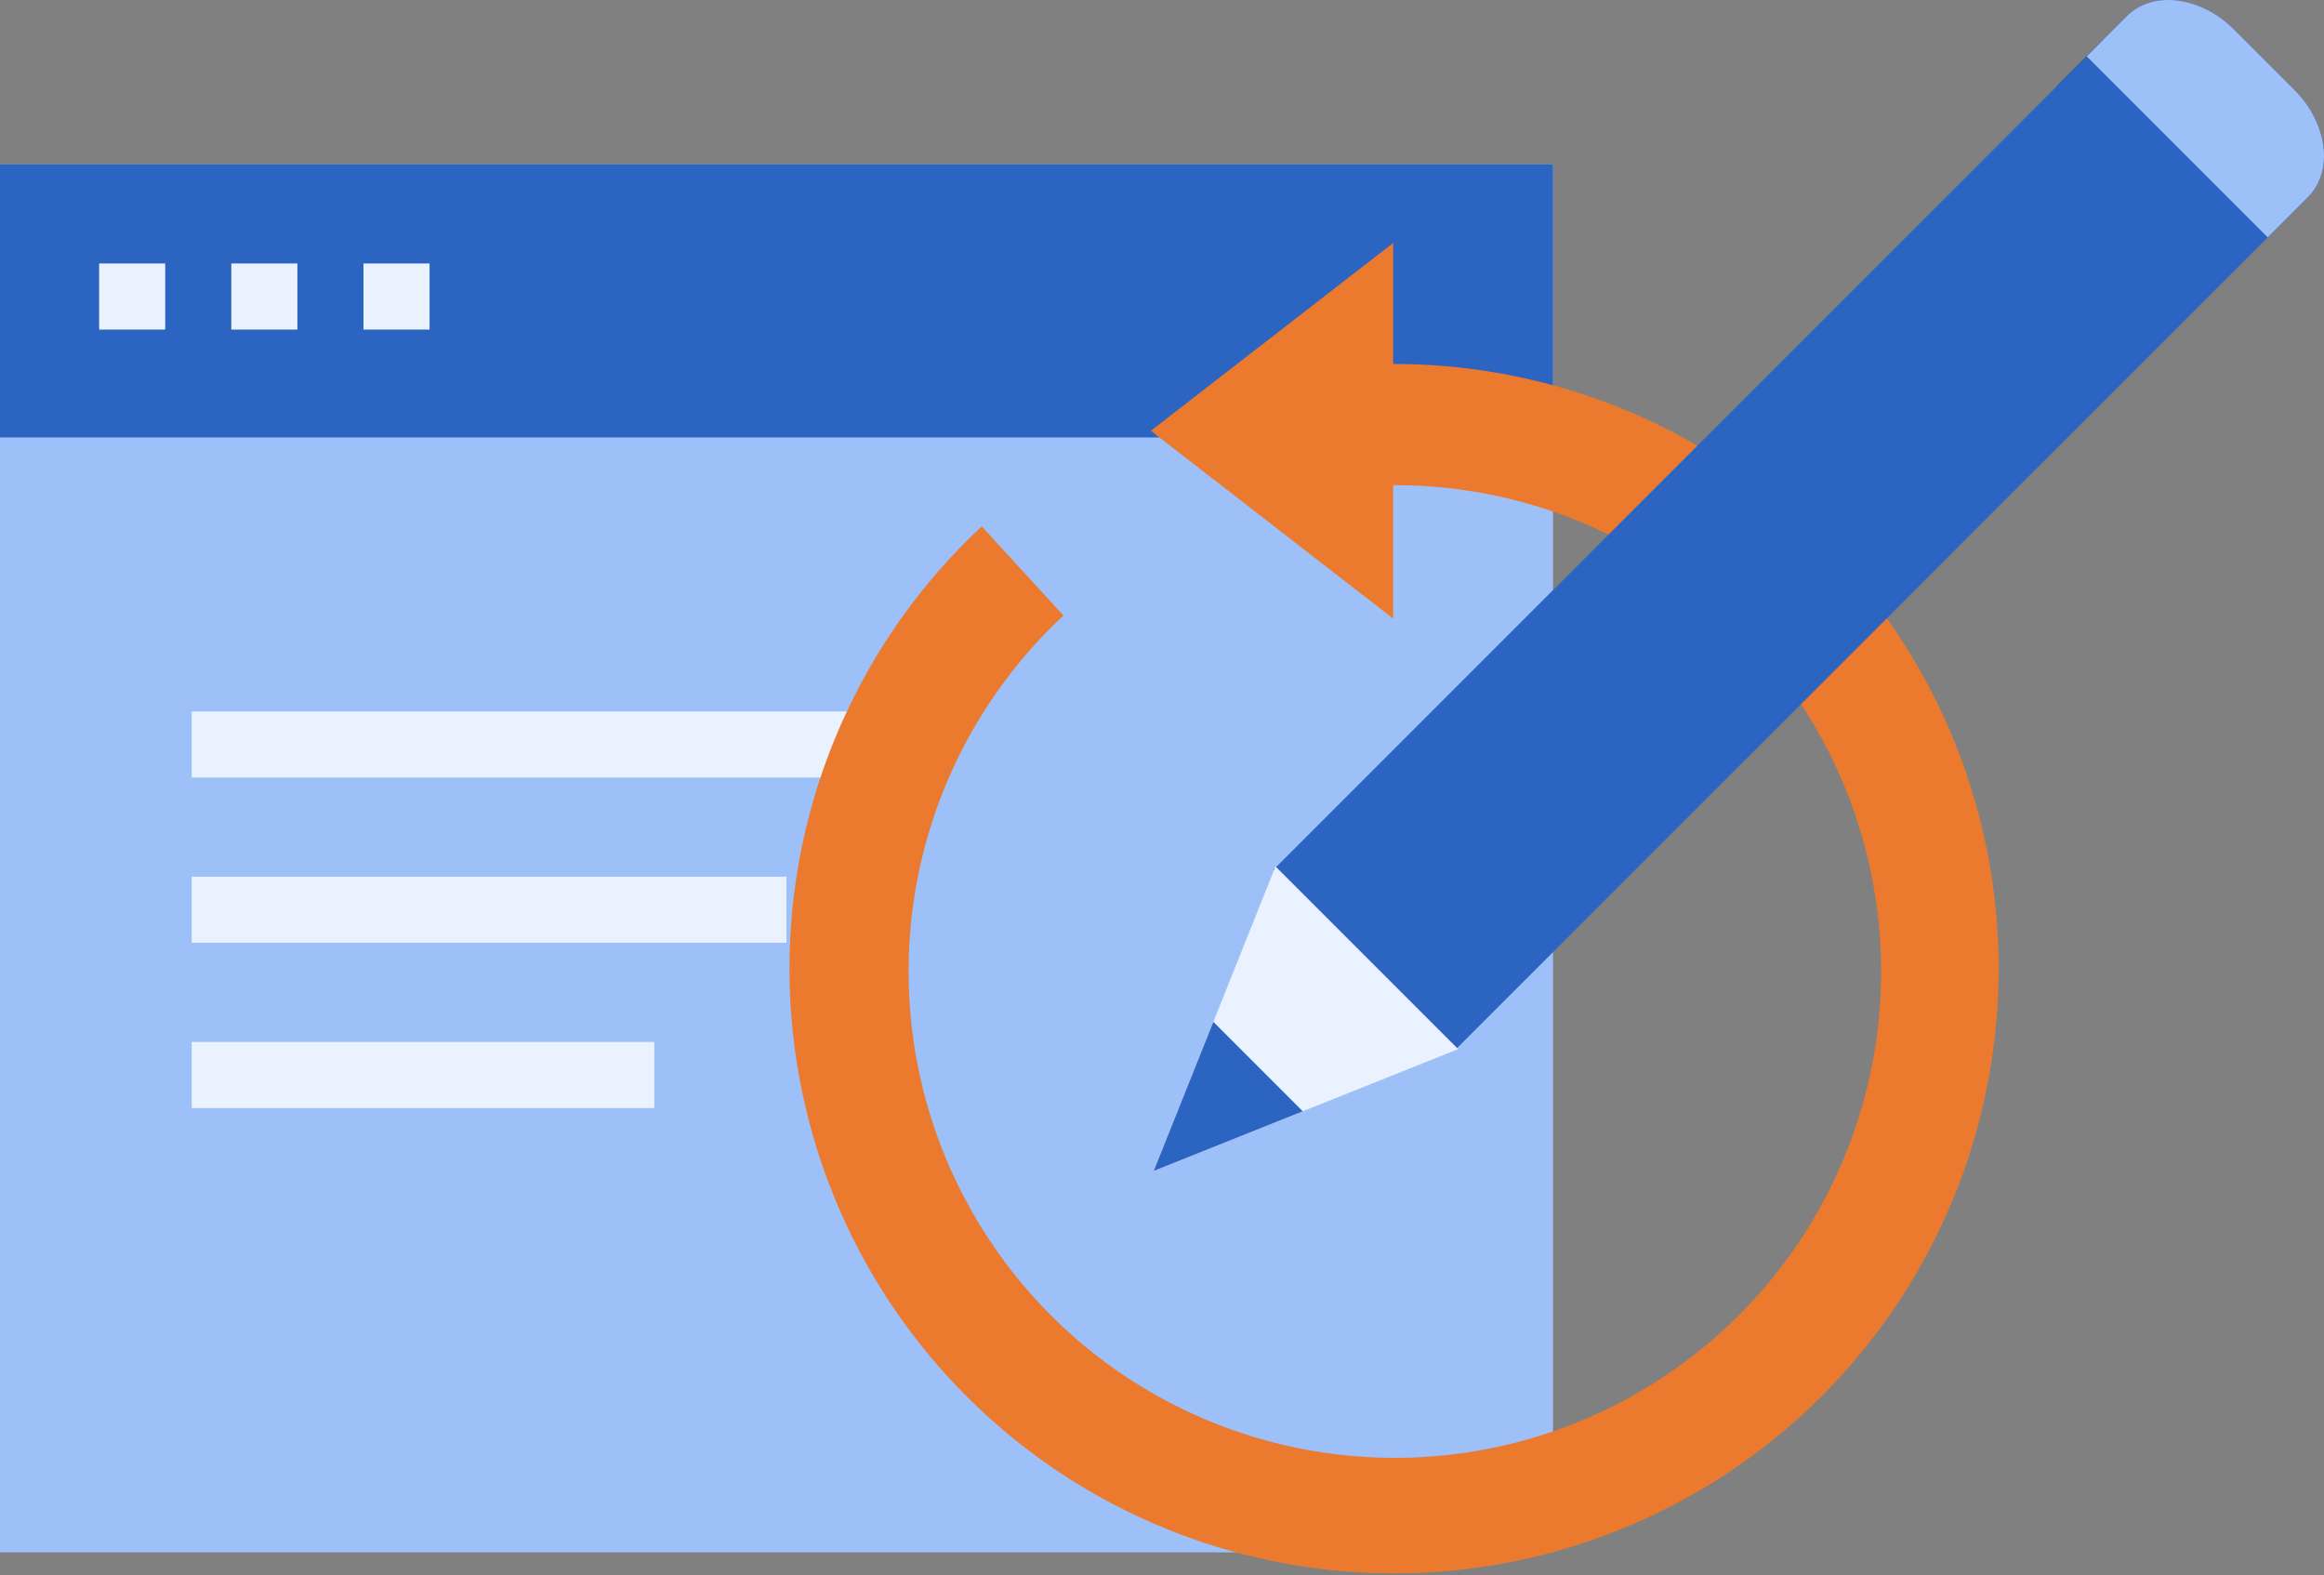 <svg id="Group_2487" data-name="Group 2487" xmlns="http://www.w3.org/2000/svg" xmlns:xlink="http://www.w3.org/1999/xlink" width="142.378" height="96.497" viewBox="0 0 142.378 96.497">
  <rect x="0" y="0" width="142.378" height="96.497" fill="#808080" stroke="none"/>
  <defs>
    <clipPath id="clip-path">
      <rect id="Rectangle_1126" data-name="Rectangle 1126" width="142.378" height="96.497" fill="none"/>
    </clipPath>
  </defs>
  <path id="Path_1066" data-name="Path 1066" d="M0,31.772v85.023H95.144V31.772Z" transform="translate(0 -21.706)" fill="#9dc0f9"/>
  <path id="Path_1067" data-name="Path 1067" d="M0,31.772V48.5H95.144V31.772Z" transform="translate(0 -21.706)" fill="#2b64c1"/>
  <rect id="Rectangle_1119" data-name="Rectangle 1119" width="4.049" height="4.049" transform="translate(6.073 16.139)" fill="#eaf2ff"/>
  <rect id="Rectangle_1120" data-name="Rectangle 1120" width="4.049" height="4.049" transform="translate(14.171 16.139)" fill="#eaf2ff"/>
  <rect id="Rectangle_1121" data-name="Rectangle 1121" width="4.049" height="4.049" transform="translate(22.268 16.139)" fill="#eaf2ff"/>
  <rect id="Rectangle_1122" data-name="Rectangle 1122" width="44.535" height="4.049" transform="translate(11.744 43.579)" fill="#eaf2ff"/>
  <rect id="Rectangle_1123" data-name="Rectangle 1123" width="36.438" height="4.049" transform="translate(11.744 53.7)" fill="#eaf2ff"/>
  <rect id="Rectangle_1124" data-name="Rectangle 1124" width="28.341" height="4.049" transform="translate(11.744 63.823)" fill="#eaf2ff"/>
  <g id="Group_2486" data-name="Group 2486">
    <g id="Group_2485" data-name="Group 2485" clip-path="url(#clip-path)">
      <path id="Path_1068" data-name="Path 1068" d="M189.394,54.4V46.989l-14.84,11.5,14.84,11.5v-8.17A29.791,29.791,0,1,1,169.2,69.807l-5.007-5.46a37.04,37.04,0,1,0,25.2-9.949" transform="translate(-104.046 -32.102)" fill="#eb7a2f"/>
      <rect id="Rectangle_1125" data-name="Rectangle 1125" width="4.049" height="15.534" transform="translate(126.015 5.274) rotate(-45.001)" fill="#282d33"/>
      <path id="Path_1069" data-name="Path 1069" d="M246.27,53.269,298.559.979c1.581-1.581,4.518-1.208,6.559.833l3.7,3.7c2.041,2.041,2.414,4.978.833,6.559L257.358,64.357" transform="translate(-168.249 0)" fill="#2b64c1"/>
      <path id="Path_1070" data-name="Path 1070" d="M403.522,3.45,414.61,14.538l2.47-2.47c1.581-1.581,1.208-4.518-.833-6.559l-3.7-3.7C410.51-.229,407.573-.6,405.992.979Z" transform="translate(-275.682 0)" fill="#9dc0f9"/>
      <path id="Path_1071" data-name="Path 1071" d="M230.567,167.522l-7.46,18.651,18.651-7.46Z" transform="translate(-152.424 -114.449)" fill="#eaf2ff"/>
      <path id="Path_1072" data-name="Path 1072" d="M232.238,203.051l-5.478-5.478-3.652,9.13Z" transform="translate(-152.425 -134.979)" fill="#2b64c1"/>
    </g>
  </g>
</svg>
